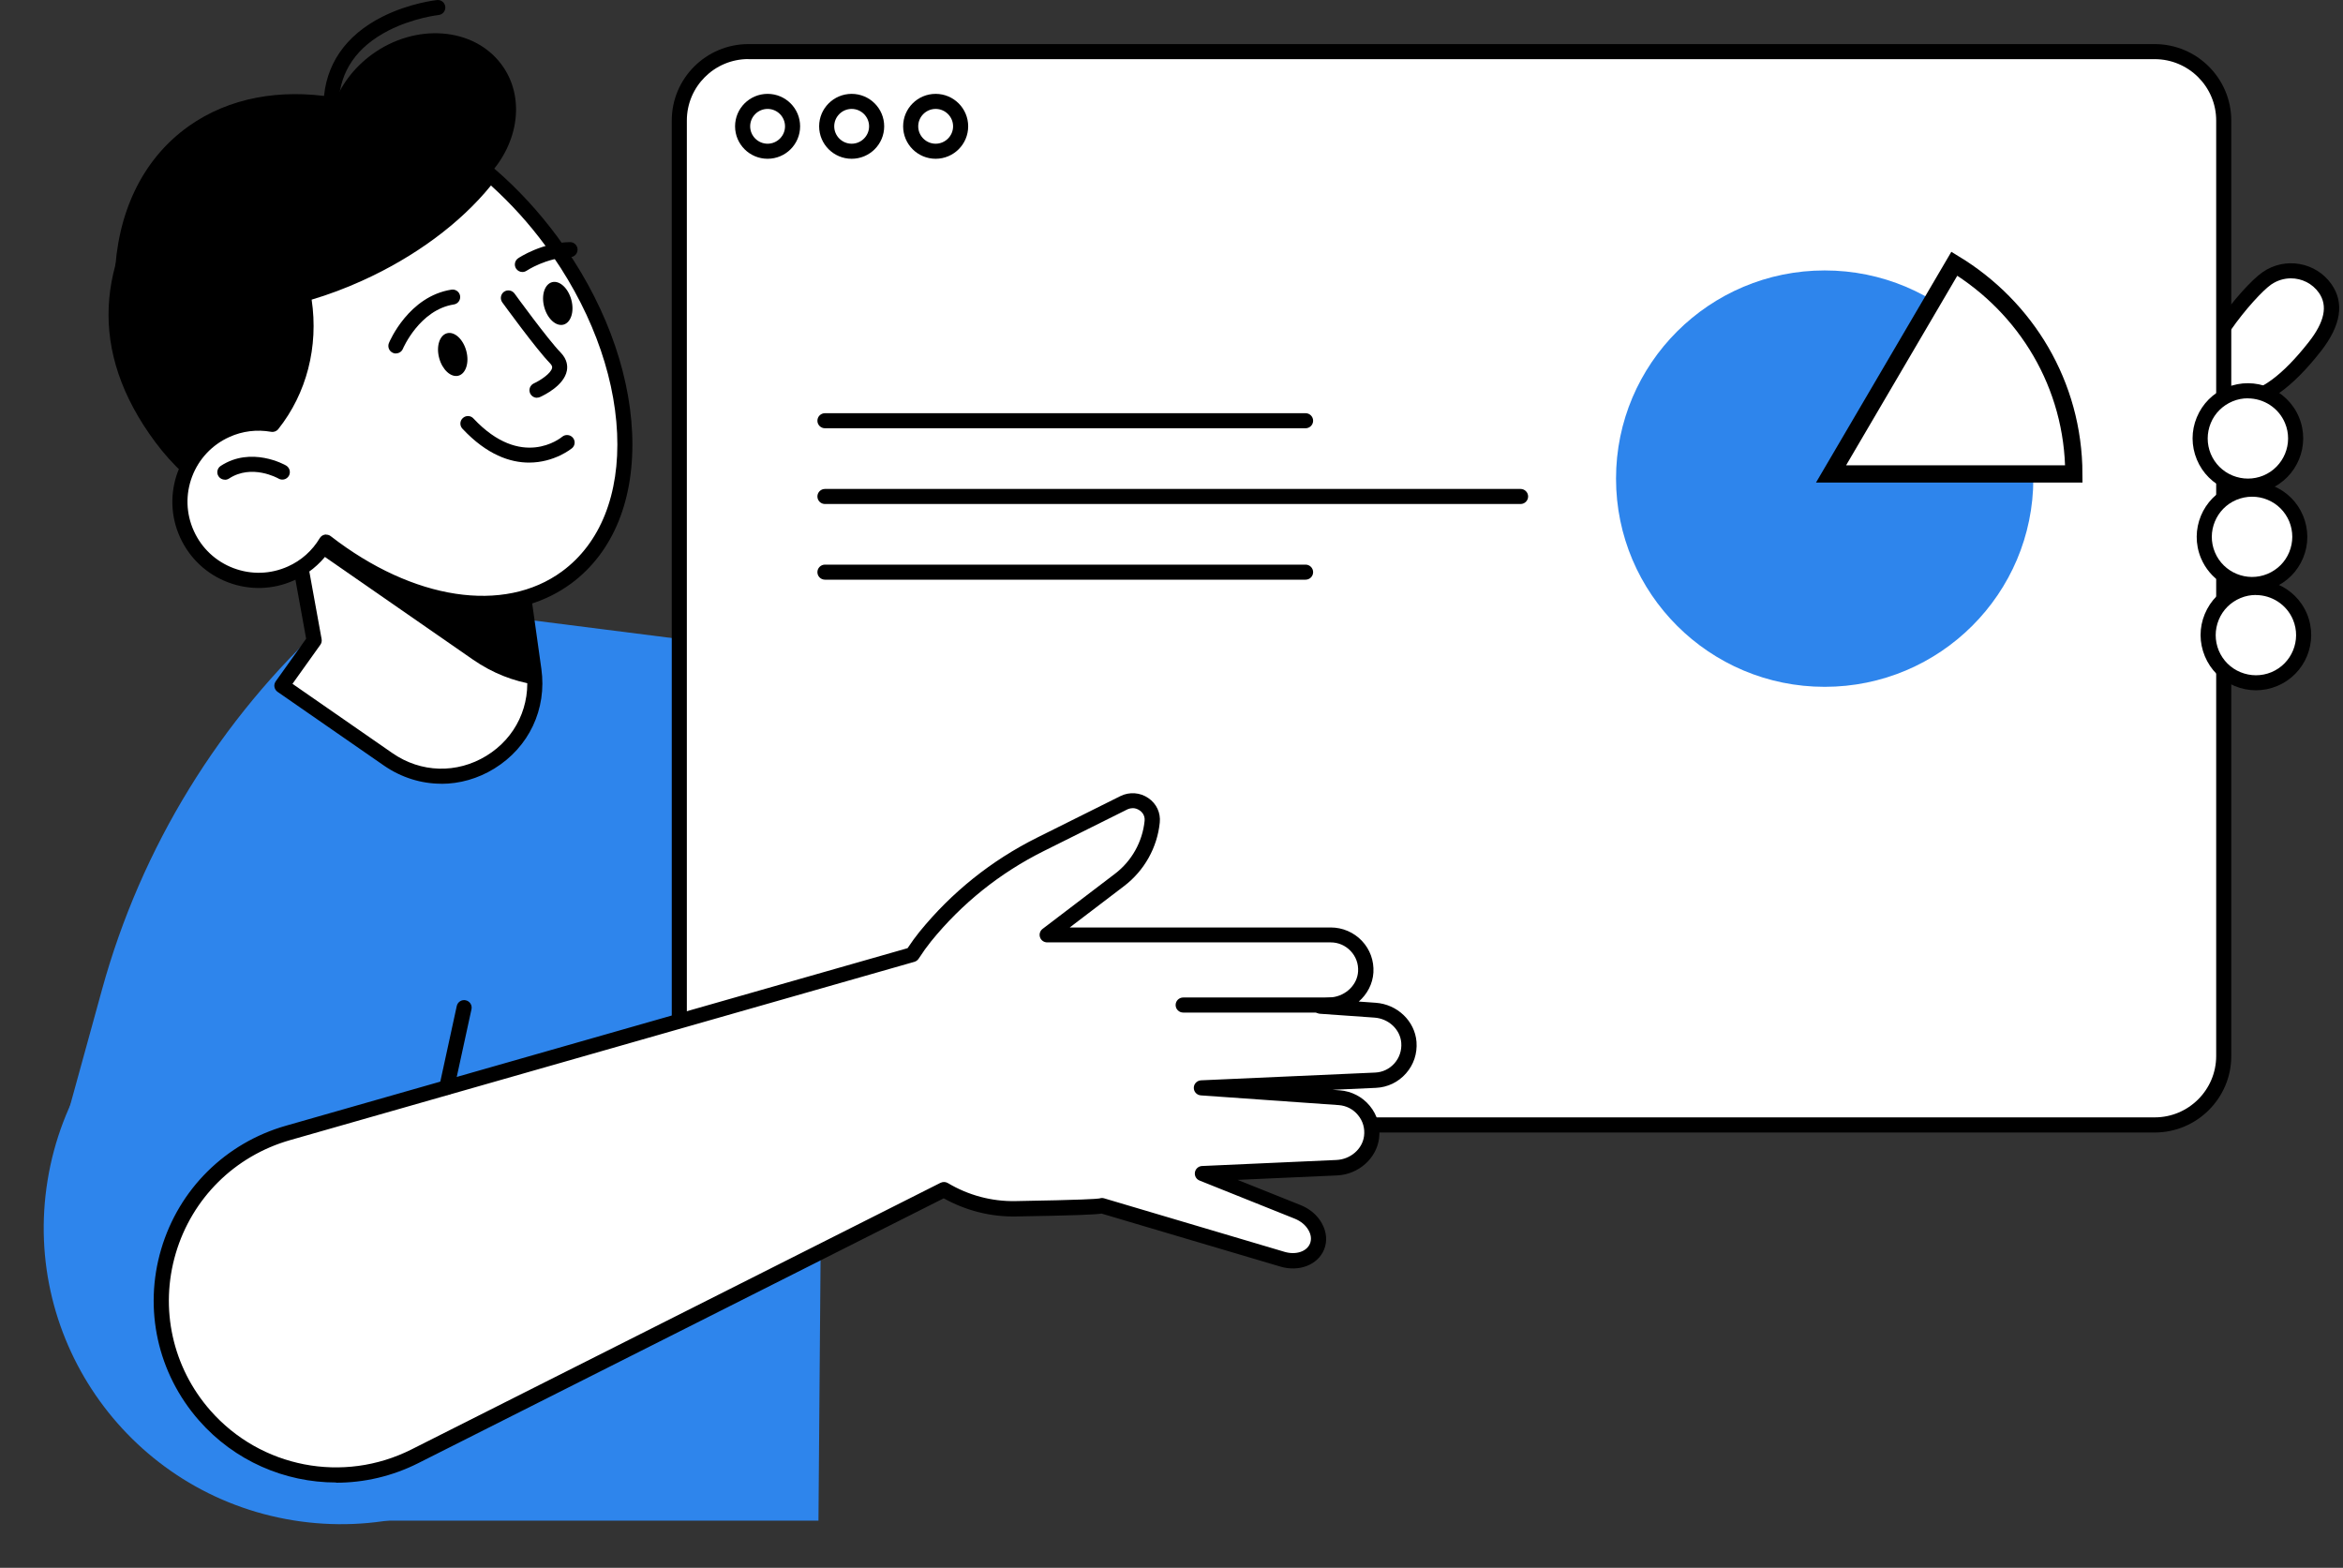 <?xml version="1.0" encoding="UTF-8"?> <svg xmlns="http://www.w3.org/2000/svg" width="272" height="182" viewBox="0 0 272 182" fill="none"><rect x="0" y="0" width="272" height="182" fill="#333333" stroke="none"/> <path d="M269.945 33.492C271.478 35.685 270.392 38.133 268.728 40.248C261.413 49.566 257.654 46.07 256.121 43.884C254.588 41.691 260.966 33.85 263.173 32.312C265.381 30.773 268.412 31.306 269.945 33.492Z" fill="white"></path> <path d="M260.213 47.258C260.169 47.258 260.116 47.258 260.072 47.258C258.268 47.206 256.691 46.244 255.394 44.383C254.483 43.071 255.193 40.711 257.514 37.355C259.17 34.96 261.378 32.486 262.666 31.595C265.267 29.785 268.851 30.415 270.664 32.993C272.188 35.17 271.768 37.792 269.42 40.79C266.056 45.082 262.955 47.258 260.221 47.258H260.213ZM265.96 32.311C265.171 32.311 264.365 32.547 263.664 33.028C262.709 33.692 260.633 35.921 258.951 38.351C256.892 41.332 256.551 42.993 256.822 43.386C257.803 44.785 258.872 45.475 260.107 45.51C262.28 45.58 264.996 43.561 268.018 39.715C269.867 37.364 270.252 35.493 269.21 33.998C268.439 32.897 267.204 32.311 265.942 32.311H265.96Z" fill="black"></path> <path d="M73.597 148.04C76.648 129.285 63.883 111.613 45.086 108.568C26.288 105.524 8.576 118.26 5.525 137.016C2.474 155.771 15.238 173.443 34.036 176.488C52.834 179.532 70.546 166.796 73.597 148.04Z" fill="#2E85EC"></path> <path d="M50.651 70.701L53.42 70.946L95.821 76.33L95.015 176.527H40.77L7.497 130.655L11.842 114.877C16.38 98.375 25.517 83.489 38.194 71.96L41.786 68.691L50.66 70.701H50.651Z" fill="#2E85EC"></path> <path d="M250.147 5.984H86.877C82.45 5.984 78.861 9.565 78.861 13.982V122.587C78.861 127.004 82.45 130.585 86.877 130.585H250.147C254.574 130.585 258.163 127.004 258.163 122.587V13.982C258.163 9.565 254.574 5.984 250.147 5.984Z" fill="white"></path> <path d="M250.138 131.468H86.877C81.971 131.468 77.985 127.482 77.985 122.596V13.991C77.985 9.096 81.98 5.119 86.877 5.119H250.138C255.044 5.119 259.03 9.104 259.03 13.991V122.596C259.03 127.491 255.035 131.468 250.138 131.468ZM86.877 6.858C82.935 6.858 79.737 10.057 79.737 13.982V122.587C79.737 126.521 82.943 129.711 86.877 129.711H250.138C254.081 129.711 257.278 126.512 257.278 122.587V13.991C257.278 10.057 254.072 6.867 250.138 6.867H86.877V6.858Z" fill="black"></path> <path d="M89.111 18.431C87.026 18.431 85.335 16.744 85.335 14.664C85.335 12.583 87.026 10.896 89.111 10.896C91.196 10.896 92.886 12.583 92.886 14.664C92.886 16.744 91.196 18.431 89.111 18.431ZM89.111 12.644C87.998 12.644 87.087 13.553 87.087 14.664C87.087 15.774 87.998 16.683 89.111 16.683C90.223 16.683 91.134 15.774 91.134 14.664C91.134 13.553 90.223 12.644 89.111 12.644Z" fill="black"></path> <path d="M98.87 18.431C96.785 18.431 95.094 16.744 95.094 14.664C95.094 12.583 96.785 10.896 98.87 10.896C100.955 10.896 102.646 12.583 102.646 14.664C102.646 16.744 100.955 18.431 98.87 18.431ZM98.87 12.644C97.757 12.644 96.846 13.553 96.846 14.664C96.846 15.774 97.757 16.683 98.87 16.683C99.982 16.683 100.893 15.774 100.893 14.664C100.893 13.553 99.982 12.644 98.87 12.644Z" fill="black"></path> <path d="M108.62 18.431C106.535 18.431 104.845 16.744 104.845 14.664C104.845 12.583 106.535 10.896 108.62 10.896C110.705 10.896 112.396 12.583 112.396 14.664C112.396 16.744 110.705 18.431 108.62 18.431ZM108.62 12.644C107.508 12.644 106.597 13.553 106.597 14.664C106.597 15.774 107.508 16.683 108.62 16.683C109.733 16.683 110.644 15.774 110.644 14.664C110.644 13.553 109.733 12.644 108.62 12.644Z" fill="black"></path> <path d="M34.252 62.109L36.468 74.337L32.728 79.591L45.062 88.139C52.824 93.524 63.293 87.099 61.979 77.755L60.718 68.752L34.252 62.109Z" fill="white"></path> <path d="M51.239 90.98C48.917 90.98 46.595 90.272 44.563 88.865L32.228 80.316C32.035 80.185 31.904 79.975 31.86 79.748C31.816 79.521 31.878 79.285 32.009 79.093L35.54 74.145L33.385 62.275C33.332 61.987 33.428 61.681 33.647 61.48C33.866 61.279 34.173 61.2 34.462 61.27L60.928 67.913C61.269 68 61.532 68.289 61.585 68.638L62.846 77.642C63.503 82.309 61.41 86.749 57.38 89.223C55.461 90.403 53.341 90.989 51.23 90.989L51.239 90.98ZM33.954 79.381L45.562 87.431C48.864 89.721 53.043 89.835 56.469 87.737C59.894 85.639 61.672 81.863 61.112 77.886L59.929 69.469L35.356 63.298L37.336 74.189C37.379 74.425 37.327 74.661 37.187 74.853L33.954 79.381Z" fill="black"></path> <path d="M61.979 77.755C62.058 78.341 62.093 78.909 62.093 79.469C59.649 79.093 57.196 78.157 54.901 76.567L35.461 63.088L35.873 62.511L60.718 68.752L61.979 77.755Z" fill="black"></path> <path d="M18.51 20.826C24.379 13.011 35.602 9.952 38.729 12.207C39.5 9.987 41.016 7.898 43.188 6.316C48.26 2.627 54.989 3.152 58.212 7.478C61.007 11.228 60.245 16.595 56.697 20.363C59.316 22.565 61.795 25.161 64.012 28.142C72.86 40.012 54.095 55.099 50.433 57.756C40.534 64.941 26.035 62.074 18.045 51.349C10.056 40.624 11.414 30.257 18.51 20.826Z" fill="black"></path> <path d="M20.165 24.104C23.529 23.195 26.683 23.3 29.206 24.637C36.329 28.413 39.123 44.138 28.541 52.302C27.883 52.809 26.955 52.992 26.447 53.63C19.237 43.893 17.143 32.644 20.174 24.104H20.165Z" fill="black"></path> <path d="M57.09 19.995C53.779 24.488 48.383 28.771 41.663 31.804C30.353 36.9 18.86 36.839 13.323 32.206C13.559 24.908 16.415 18.544 21.908 14.646C31.308 7.986 45.579 10.573 57.09 20.004V19.995Z" fill="black"></path> <path d="M26.272 49.933C28.015 49.146 29.872 48.954 31.624 49.269C35.234 44.741 36.101 39.033 35.19 34.173C37.327 33.57 39.491 32.783 41.655 31.813C48.243 28.841 53.552 24.672 56.881 20.275C59.43 22.478 61.848 25.065 64.021 28.011C74.674 42.459 75.453 59.941 65.773 67.047C58.519 72.371 47.446 70.36 37.87 62.948C36.942 64.487 35.566 65.771 33.797 66.567C29.198 68.638 23.784 66.602 21.707 62.013C19.631 57.424 21.672 52.022 26.272 49.95V49.933Z" fill="white"></path> <path d="M56.048 70.911C50.389 70.911 44.055 68.63 38.08 64.198C37.064 65.57 35.724 66.654 34.156 67.362C31.72 68.464 28.996 68.551 26.49 67.607C23.985 66.663 22.005 64.801 20.901 62.371C19.797 59.941 19.718 57.223 20.656 54.723C21.602 52.223 23.468 50.248 25.903 49.146C27.585 48.386 29.416 48.115 31.238 48.334C34.147 44.444 35.268 39.374 34.322 34.339C34.234 33.894 34.506 33.457 34.944 33.334C37.082 32.731 39.21 31.953 41.287 31.018C47.507 28.212 52.789 24.209 56.171 19.751C56.32 19.559 56.539 19.436 56.775 19.41C57.02 19.384 57.257 19.462 57.441 19.62C60.113 21.927 62.557 24.576 64.712 27.495C69.969 34.619 73.044 42.704 73.385 50.248C73.727 57.922 71.204 64.137 66.28 67.756C63.381 69.88 59.868 70.929 56.039 70.929L56.048 70.911ZM37.87 62.065C38.063 62.065 38.255 62.127 38.404 62.249C47.98 69.67 58.519 71.27 65.247 66.331C69.688 63.071 71.957 57.38 71.642 50.309C71.318 43.106 68.357 35.371 63.311 28.518C61.427 25.957 59.298 23.614 56.994 21.534C53.438 25.922 48.155 29.829 42.014 32.6C40.104 33.465 38.142 34.2 36.179 34.785C36.994 40.239 35.601 45.668 32.307 49.811C32.106 50.064 31.781 50.187 31.466 50.125C29.819 49.837 28.146 50.038 26.63 50.728C24.615 51.638 23.082 53.272 22.302 55.326C21.523 57.389 21.593 59.627 22.504 61.637C23.415 63.648 25.053 65.177 27.112 65.955C29.18 66.733 31.422 66.663 33.437 65.754C34.979 65.064 36.249 63.927 37.117 62.476C37.248 62.258 37.458 62.109 37.704 62.065C37.756 62.057 37.809 62.048 37.861 62.048L37.87 62.065Z" fill="black"></path> <path d="M38.44 12.793H38.405C37.923 12.776 37.546 12.365 37.564 11.884C37.739 7.54 40.096 4.105 44.379 1.946C47.533 0.355 50.599 0.023 50.731 0.005C51.221 -0.047 51.642 0.302 51.694 0.783C51.747 1.264 51.397 1.692 50.915 1.745C50.889 1.745 48.006 2.068 45.133 3.528C41.427 5.416 39.465 8.248 39.316 11.954C39.298 12.426 38.913 12.793 38.44 12.793Z" fill="black"></path> <path d="M66.325 34.803C66.693 36.166 66.281 37.451 65.414 37.687C64.546 37.914 63.548 37.005 63.18 35.642C62.812 34.278 63.223 32.993 64.091 32.757C64.958 32.53 65.957 33.439 66.325 34.803Z" fill="black"></path> <path d="M60.648 31.577C60.368 31.577 60.087 31.437 59.921 31.193C59.649 30.791 59.755 30.249 60.157 29.978C60.271 29.899 62.926 28.151 66.167 28.107H66.176C66.658 28.107 67.043 28.492 67.052 28.973C67.052 29.453 66.666 29.855 66.185 29.855C63.46 29.89 61.156 31.411 61.13 31.429C60.981 31.525 60.815 31.577 60.639 31.577H60.648Z" fill="black"></path> <path d="M54.13 40.729C54.498 42.092 54.086 43.377 53.219 43.613C52.351 43.841 51.353 42.931 50.985 41.568C50.617 40.204 51.029 38.919 51.896 38.684C52.763 38.456 53.762 39.365 54.13 40.729Z" fill="black"></path> <path d="M45.956 41.035C45.843 41.035 45.729 41.017 45.623 40.965C45.177 40.781 44.966 40.266 45.15 39.82C45.238 39.601 47.463 34.392 52.413 33.623C52.886 33.553 53.342 33.876 53.412 34.348C53.49 34.829 53.157 35.275 52.684 35.344C48.716 35.965 46.789 40.44 46.771 40.493C46.631 40.825 46.307 41.026 45.965 41.026L45.956 41.035Z" fill="black"></path> <path d="M62.339 46.175C62.006 46.175 61.691 45.982 61.542 45.659C61.34 45.222 61.542 44.706 61.98 44.505C62.759 44.147 63.977 43.334 64.091 42.713C64.109 42.634 64.135 42.46 63.837 42.154C62.278 40.563 58.467 35.318 58.309 35.1C58.029 34.706 58.116 34.164 58.502 33.876C58.896 33.596 59.439 33.684 59.728 34.068C59.763 34.121 63.618 39.426 65.09 40.93C65.861 41.725 65.904 42.512 65.808 43.028C65.484 44.758 63.162 45.877 62.698 46.087C62.584 46.139 62.462 46.166 62.339 46.166V46.175Z" fill="black"></path> <path d="M61.419 53.7C59.246 53.7 56.539 52.818 53.684 49.767C53.351 49.417 53.368 48.858 53.727 48.535C54.078 48.202 54.638 48.22 54.962 48.578C60.543 54.531 65.072 50.859 65.265 50.702C65.633 50.396 66.185 50.44 66.5 50.807C66.816 51.174 66.772 51.725 66.404 52.031C66.369 52.057 64.389 53.7 61.419 53.7Z" fill="black"></path> <path d="M26.105 55.685C25.816 55.685 25.536 55.545 25.369 55.291C25.107 54.889 25.22 54.347 25.623 54.085C29.171 51.769 33.052 53.945 33.21 54.041C33.63 54.286 33.771 54.819 33.534 55.239C33.289 55.658 32.754 55.798 32.343 55.562C32.211 55.484 29.215 53.831 26.587 55.553C26.438 55.65 26.272 55.693 26.105 55.693V55.685Z" fill="black"></path> <path d="M159.633 117.273L153.308 116.827L154.771 116.661C156.777 116.434 158.441 114.851 158.555 112.841C158.686 110.49 156.82 108.541 154.49 108.541H121.586L129.987 102.142C132.125 100.516 133.5 98.069 133.772 95.394C133.947 93.637 132.046 92.414 130.46 93.2L120.78 98.025C115.611 100.604 111.047 104.258 107.402 108.75C106.859 109.415 106.369 110.114 105.904 110.831L33.428 131.529C19.122 135.611 13.945 153.163 23.757 164.325C29.854 171.274 39.894 173.214 48.155 169.054L109.575 138.102C112.002 139.553 114.849 140.375 117.889 140.322C123.145 140.235 127.727 140.113 127.92 139.964L148.875 146.179C150.618 146.694 152.344 146.056 152.887 144.702C153.483 143.224 152.475 141.424 150.644 140.689L139.58 136.258L155.174 135.559C157.188 135.471 158.958 134.011 159.221 132.01C159.519 129.676 157.793 127.596 155.471 127.43L139.475 126.302L159.676 125.402C161.954 125.297 163.741 123.348 163.557 120.996C163.4 118.968 161.665 117.421 159.633 117.273Z" fill="white"></path> <path d="M39.017 172.095C33.069 172.095 27.226 169.595 23.099 164.893C18.299 159.421 16.652 151.991 18.71 145.016C20.769 138.041 26.183 132.683 33.191 130.681L105.361 110.07C105.834 109.362 106.281 108.741 106.727 108.191C110.477 103.575 115.076 99.896 120.394 97.238L130.074 92.413C131.117 91.898 132.361 91.985 133.316 92.649C134.262 93.296 134.752 94.354 134.639 95.481C134.349 98.383 132.843 101.067 130.521 102.841L124.187 107.666H154.499C155.857 107.666 157.171 108.234 158.099 109.213C159.045 110.21 159.518 111.521 159.44 112.893C159.361 114.213 158.721 115.411 157.74 116.267L159.702 116.407C162.217 116.582 164.249 118.531 164.442 120.935C164.547 122.298 164.118 123.601 163.215 124.615C162.322 125.629 161.078 126.223 159.729 126.284L154.691 126.511L155.541 126.573C156.89 126.669 158.161 127.324 159.019 128.373C159.895 129.431 160.272 130.768 160.097 132.141C159.799 134.483 157.705 136.336 155.226 136.45L143.671 136.966L150.986 139.894C152.063 140.322 152.939 141.074 153.456 142.009C154.008 143.006 154.104 144.081 153.719 145.042C153.001 146.825 150.819 147.682 148.647 147.035L127.884 140.881C127.034 141.004 124.774 141.1 117.915 141.214C114.989 141.266 112.124 140.532 109.557 139.107L48.557 169.849C45.526 171.378 42.259 172.121 39.026 172.121L39.017 172.095ZM131.493 93.821C131.274 93.821 131.055 93.873 130.854 93.969L121.174 98.794C116.075 101.338 111.668 104.869 108.085 109.283C107.621 109.86 107.148 110.516 106.649 111.285C106.535 111.46 106.359 111.591 106.158 111.652L33.682 132.35C27.252 134.186 22.293 139.098 20.401 145.505C18.518 151.904 20.016 158.722 24.422 163.739C30.265 170.391 39.858 172.244 47.769 168.258L109.189 137.306C109.461 137.175 109.776 137.184 110.03 137.333C112.413 138.757 115.138 139.483 117.88 139.43C125.668 139.299 127.306 139.177 127.63 139.125C127.805 139.063 127.998 139.055 128.173 139.107L149.128 145.322C150.434 145.706 151.704 145.296 152.081 144.352C152.265 143.888 152.212 143.346 151.914 142.822C151.59 142.236 151.021 141.764 150.32 141.476L139.255 137.044C138.87 136.887 138.651 136.494 138.721 136.083C138.791 135.681 139.133 135.375 139.544 135.357L155.138 134.658C156.776 134.588 158.161 133.391 158.353 131.878C158.467 130.996 158.222 130.13 157.652 129.448C157.092 128.758 156.286 128.347 155.401 128.286L139.404 127.158C138.94 127.123 138.581 126.739 138.59 126.275C138.59 125.812 138.966 125.436 139.431 125.41L159.632 124.51C160.508 124.475 161.306 124.09 161.884 123.435C162.462 122.779 162.742 121.931 162.672 121.048C162.55 119.501 161.209 118.243 159.553 118.129L153.228 117.683C152.773 117.648 152.422 117.281 152.414 116.827C152.405 116.372 152.738 115.987 153.185 115.935L154.648 115.769C156.277 115.577 157.574 114.292 157.661 112.771C157.714 111.879 157.407 111.04 156.794 110.393C156.181 109.747 155.357 109.397 154.472 109.397H121.568C121.191 109.397 120.858 109.161 120.736 108.802C120.613 108.444 120.736 108.06 121.033 107.832L129.435 101.434C131.38 99.957 132.632 97.719 132.878 95.289C132.948 94.599 132.501 94.205 132.299 94.074C132.045 93.899 131.765 93.812 131.476 93.812L131.493 93.821Z" fill="black"></path> <path d="M154.771 117.544H137.355C136.873 117.544 136.479 117.15 136.479 116.669C136.479 116.189 136.873 115.795 137.355 115.795H154.771C155.252 115.795 155.647 116.189 155.647 116.669C155.647 117.15 155.252 117.544 154.771 117.544Z" fill="black"></path> <path d="M51.86 127.097C51.799 127.097 51.738 127.097 51.676 127.08C51.203 126.975 50.906 126.512 51.011 126.04L53.026 116.783C53.131 116.311 53.595 116.014 54.068 116.119C54.541 116.224 54.839 116.687 54.734 117.159L52.719 126.416C52.631 126.827 52.263 127.106 51.86 127.106V127.097Z" fill="black"></path> <path d="M267.011 71.593C268.185 74.416 266.853 77.65 264.023 78.83C261.194 80.001 257.952 78.673 256.77 75.85C255.596 73.026 256.927 69.792 259.757 68.612C262.587 67.441 265.828 68.769 267.011 71.593Z" fill="white"></path> <path d="M261.886 80.133C261.054 80.133 260.23 79.967 259.442 79.644C257.856 78.988 256.621 77.764 255.964 76.182C255.307 74.6 255.298 72.861 255.955 71.278C256.612 69.696 257.839 68.464 259.424 67.808C262.692 66.454 266.459 68.001 267.817 71.261C269.175 74.521 267.624 78.28 264.356 79.635C263.559 79.967 262.727 80.133 261.886 80.133ZM261.886 69.067C261.29 69.067 260.677 69.181 260.099 69.425C258.951 69.906 258.049 70.798 257.576 71.951C257.103 73.105 257.103 74.364 257.576 75.518C258.058 76.663 258.951 77.563 260.108 78.035C261.264 78.507 262.534 78.507 263.682 78.035C266.056 77.047 267.186 74.312 266.196 71.943C265.452 70.16 263.708 69.076 261.877 69.076L261.886 69.067Z" fill="black"></path> <path d="M266.555 60.195C267.729 63.018 266.397 66.252 263.568 67.432C260.738 68.612 257.497 67.275 256.314 64.451C255.14 61.628 256.472 58.394 259.301 57.214C262.131 56.034 265.372 57.371 266.555 60.195Z" fill="white"></path> <path d="M261.439 68.726C258.925 68.726 256.533 67.24 255.508 64.784C254.15 61.523 255.701 57.765 258.969 56.41C260.554 55.754 262.298 55.746 263.883 56.401C265.469 57.057 266.704 58.28 267.361 59.862C268.018 61.445 268.027 63.184 267.37 64.766C266.713 66.348 265.487 67.581 263.901 68.236C263.095 68.568 262.263 68.726 261.439 68.726ZM261.439 57.66C260.835 57.66 260.221 57.782 259.643 58.018C257.269 59.006 256.139 61.742 257.129 64.111C258.119 66.479 260.861 67.607 263.235 66.619C264.383 66.138 265.285 65.247 265.758 64.093C266.231 62.939 266.231 61.681 265.758 60.527C265.276 59.382 264.383 58.481 263.226 58.01C262.657 57.773 262.052 57.66 261.448 57.66H261.439Z" fill="black"></path> <path d="M266.073 48.762C267.247 51.585 265.916 54.819 263.086 55.999C260.256 57.179 257.015 55.842 255.832 53.018C254.658 50.195 255.99 46.961 258.82 45.781C261.649 44.601 264.891 45.938 266.073 48.762Z" fill="white"></path> <path d="M260.957 57.302C260.125 57.302 259.302 57.136 258.513 56.812C256.928 56.157 255.692 54.933 255.035 53.351C254.378 51.769 254.369 50.029 255.027 48.447C255.684 46.865 256.91 45.633 258.496 44.977C261.763 43.622 265.53 45.169 266.888 48.43C268.246 51.69 266.696 55.449 263.428 56.803C262.631 57.136 261.798 57.302 260.957 57.302ZM260.957 46.236C260.362 46.236 259.748 46.349 259.17 46.594C258.023 47.075 257.12 47.966 256.647 49.12C256.174 50.274 256.174 51.533 256.647 52.687C257.129 53.831 258.023 54.732 259.179 55.204C260.335 55.676 261.606 55.676 262.753 55.204C265.127 54.216 266.258 51.48 265.268 49.111C264.523 47.328 262.78 46.245 260.949 46.245L260.957 46.236Z" fill="black"></path> <path d="M236.051 55.562C236.051 68.909 225.205 79.731 211.828 79.731C198.451 79.731 187.605 68.909 187.605 55.562C187.605 42.215 198.451 31.394 211.828 31.394C225.205 31.394 236.051 42.215 236.051 55.562Z" fill="#2E85EC"></path> <path d="M240.754 55.017H212.567L226.881 30.613C235.185 35.662 240.725 44.624 240.754 55.017Z" fill="white" stroke="black" stroke-width="2"></path> <path d="M151.565 49.715H95.769C95.287 49.715 94.893 49.321 94.893 48.841C94.893 48.36 95.287 47.967 95.769 47.967H151.565C152.047 47.967 152.441 48.36 152.441 48.841C152.441 49.321 152.047 49.715 151.565 49.715Z" fill="black"></path> <path d="M176.524 58.508H95.769C95.287 58.508 94.893 58.115 94.893 57.634C94.893 57.153 95.287 56.76 95.769 56.76H176.524C177.005 56.76 177.4 57.153 177.4 57.634C177.4 58.115 177.005 58.508 176.524 58.508Z" fill="black"></path> <path d="M151.565 67.293H95.769C95.287 67.293 94.893 66.9 94.893 66.419C94.893 65.938 95.287 65.545 95.769 65.545H151.565C152.047 65.545 152.441 65.938 152.441 66.419C152.441 66.9 152.047 67.293 151.565 67.293Z" fill="black"></path> </svg> 